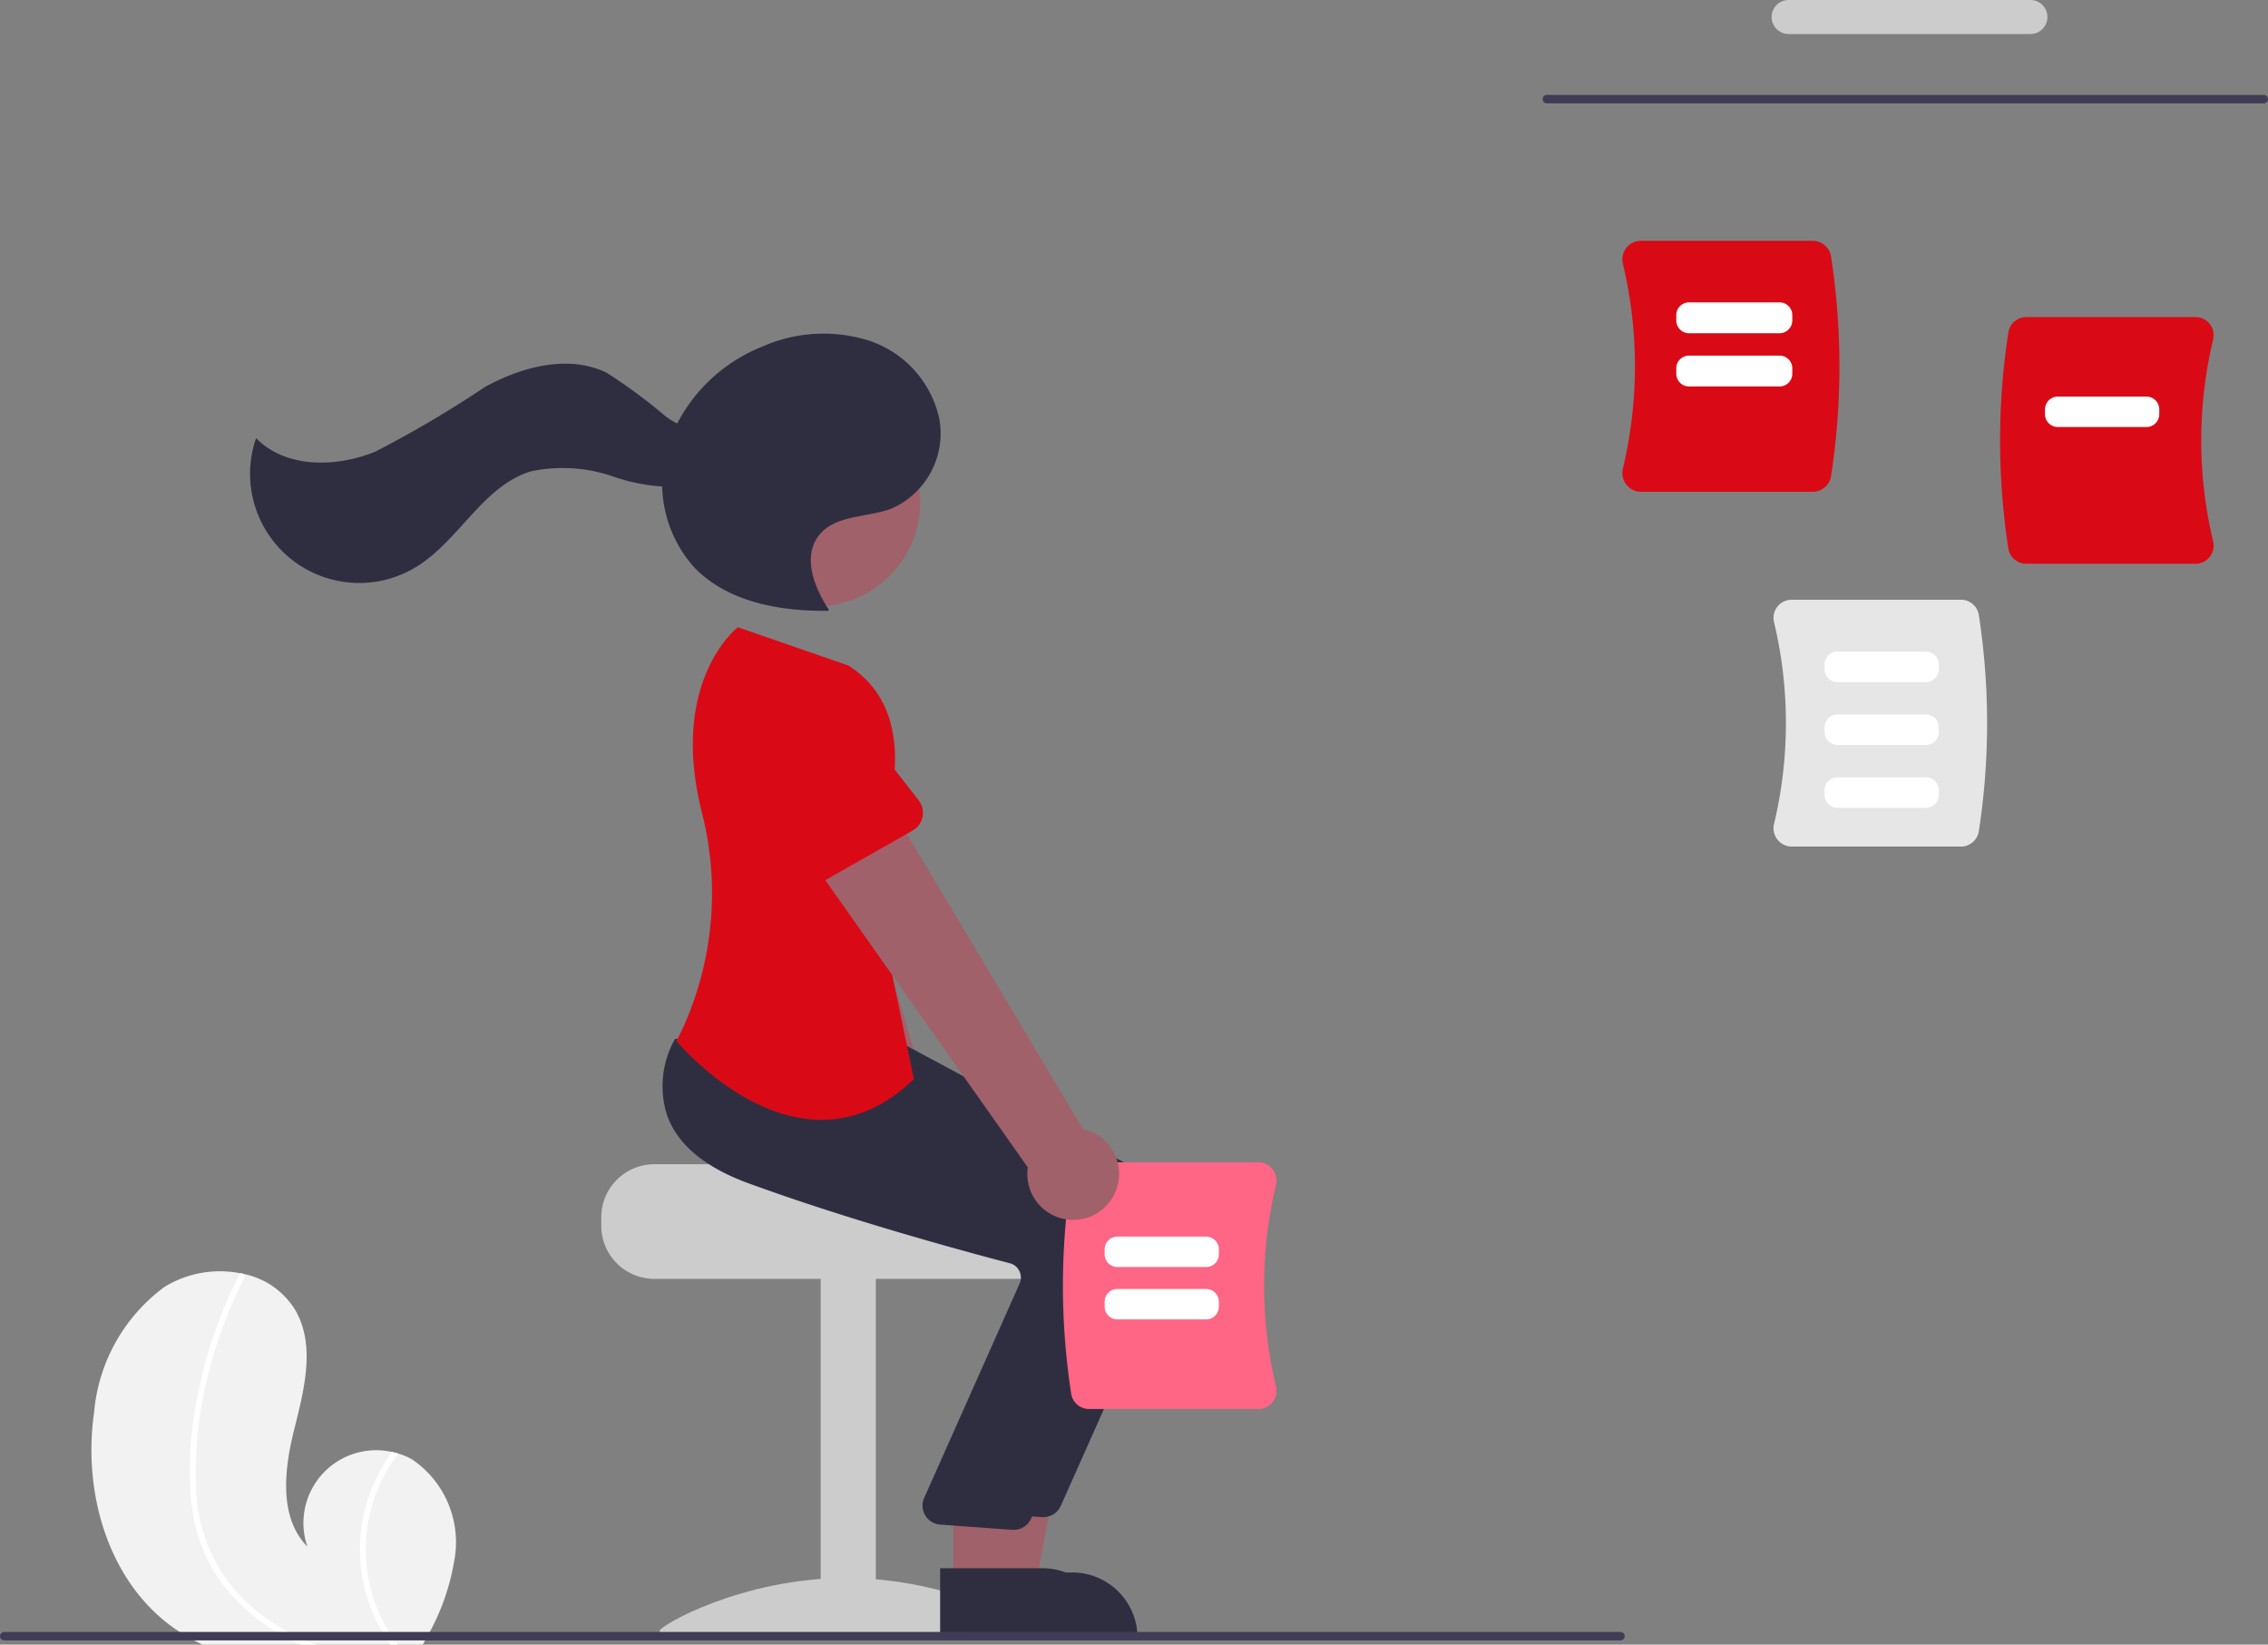 <svg id="Group_891" data-name="Group 891" xmlns="http://www.w3.org/2000/svg" width="100" height="72.505" viewBox="0 0 100 72.505">
  <rect x="0" y="0" width="100" height="72.505" fill="#808080" stroke="none"/>
  <path id="Path_487" data-name="Path 487" d="M37.557,312.351a10.071,10.071,0,0,1-1.233,3.444c-.053.1-.107.2-.163.3H26.455c-.2-.092-.394-.193-.586-.3a8.374,8.374,0,0,1-.736-.471c-2.862-2.061-3.965-5.96-3.466-9.451a7.693,7.693,0,0,1,3.115-5.555,4.677,4.677,0,0,1,3.364-.589c.029,0,.059.012.089.018a3.47,3.47,0,0,1,2.325,1.634c.884,1.57.358,3.516-.077,5.264s-.668,3.841.59,5.13A3.208,3.208,0,0,1,34.8,307.6c.092.019.181.042.27.069a2.935,2.935,0,0,1,.614.256A4.406,4.406,0,0,1,37.557,312.351Z" transform="translate(-17.52 -243.591)" fill="#f2f2f2"/>
  <path id="Path_488" data-name="Path 488" d="M49.608,316.191q.359.165.73.3h-.69c-.209-.093-.416-.193-.619-.3a8.546,8.546,0,0,1-2.6-2.073,6.939,6.939,0,0,1-1.072-1.753,7.95,7.95,0,0,1-.55-2.244,15.93,15.93,0,0,1,.316-4.756,19.784,19.784,0,0,1,1.551-4.653c.084-.178.173-.354.264-.529a.1.1,0,0,1,.069-.059.113.113,0,0,1,.089.018.14.14,0,0,1,.056.185,19.535,19.535,0,0,0-1.646,4.485,17.219,17.219,0,0,0-.489,4.668,7.43,7.43,0,0,0,1.312,4.085,8.251,8.251,0,0,0,3.085,2.533C49.477,316.131,49.542,316.161,49.608,316.191Z" transform="translate(-36.38 -243.987)" fill="#fff"/>
  <path id="Path_489" data-name="Path 489" d="M86.292,350.43c.066.1.137.2.214.3h-.321c-.071-.1-.137-.2-.2-.3a7.414,7.414,0,0,1-1.022-2.587,7.218,7.218,0,0,1,.623-4.491,7.37,7.37,0,0,1,.671-1.113c.092.019.181.042.27.069a7.093,7.093,0,0,0-1.324,3.035,6.985,6.985,0,0,0,.616,4.264A6.661,6.661,0,0,0,86.292,350.43Z" transform="translate(-68.973 -278.226)" fill="#fff"/>
  <path id="Path_490" data-name="Path 490" d="M395.438,22.744h-31.61a.187.187,0,1,1,0-.374h31.61a.187.187,0,1,1,0,.374Z" transform="translate(-295.625 -18.186)" fill="#3f3d56"/>
  <path id="Path_491" data-name="Path 491" d="M429.051,1.5H418.389a.748.748,0,1,1,0-1.5h10.661a.748.748,0,1,1,0,1.5Z" transform="translate(-339.525)" fill="#ccc"/>
  <path id="Path_492" data-name="Path 492" d="M418.25,151.912a.809.809,0,0,1-.151-.693,19.141,19.141,0,0,0,0-8.889.808.808,0,0,1,.151-.693.8.8,0,0,1,.628-.3h7.458a.8.8,0,0,1,.792.674,31.324,31.324,0,0,1,0,9.534.8.8,0,0,1-.792.674h-7.458A.8.8,0,0,1,418.25,151.912Z" transform="translate(-339.878 -114.898)" fill="#e6e6e6"/>
  <path id="Path_493" data-name="Path 493" d="M471.851,84.942a31.326,31.326,0,0,1,0-9.534.8.8,0,0,1,.793-.674H480.1a.794.794,0,0,1,.628.3.807.807,0,0,1,.151.693,19.138,19.138,0,0,0,0,8.889.808.808,0,0,1-.151.693.8.8,0,0,1-.628.3h-7.458A.8.8,0,0,1,471.851,84.942Z" transform="translate(-383.299 -60.755)" fill="#d90a16"/>
  <path id="Path_494" data-name="Path 494" d="M382.607,67.469a.821.821,0,0,1-.153-.7,19.452,19.452,0,0,0,0-9.035.822.822,0,0,1,.154-.7.808.808,0,0,1,.638-.309h7.58a.818.818,0,0,1,.806.686,31.849,31.849,0,0,1,0,9.691.818.818,0,0,1-.806.686h-7.58A.808.808,0,0,1,382.607,67.469Z" transform="translate(-310.899 -46.108)" fill="#d90a16"/>
  <path id="Path_495" data-name="Path 495" d="M399.7,72.625h-3.993a.562.562,0,0,1-.561-.561v-.238a.562.562,0,0,1,.561-.561H399.7a.562.562,0,0,1,.561.561v.238A.562.562,0,0,1,399.7,72.625Z" transform="translate(-321.236 -57.935)" fill="#fff"/>
  <path id="Path_496" data-name="Path 496" d="M399.7,85.172h-3.993a.562.562,0,0,1-.561-.561v-.238a.562.562,0,0,1,.561-.561H399.7a.562.562,0,0,1,.561.561v.238A.562.562,0,0,1,399.7,85.172Z" transform="translate(-321.236 -68.135)" fill="#fff"/>
  <path id="Path_497" data-name="Path 497" d="M434.585,154.929h-3.913a.562.562,0,0,1-.561-.561v-.219a.562.562,0,0,1,.561-.561h3.913a.562.562,0,0,1,.561.561v.219A.562.562,0,0,1,434.585,154.929Z" transform="translate(-349.662 -124.86)" fill="#fff"/>
  <path id="Path_498" data-name="Path 498" d="M434.585,169.742h-3.913a.562.562,0,0,1-.561-.561v-.219a.562.562,0,0,1,.561-.561h3.913a.562.562,0,0,1,.561.561v.219A.562.562,0,0,1,434.585,169.742Z" transform="translate(-349.662 -136.903)" fill="#fff"/>
  <path id="Path_499" data-name="Path 499" d="M434.585,184.555h-3.913a.562.562,0,0,1-.561-.561v-.219a.562.562,0,0,1,.561-.561h3.913a.562.562,0,0,1,.561.561v.219A.562.562,0,0,1,434.585,184.555Z" transform="translate(-349.662 -148.945)" fill="#fff"/>
  <path id="Path_500" data-name="Path 500" d="M486.556,94.814h-3.914a.562.562,0,0,1-.561-.561v-.219a.562.562,0,0,1,.561-.561h3.914a.562.562,0,0,1,.561.561v.219A.562.562,0,0,1,486.556,94.814Z" transform="translate(-391.912 -75.989)" fill="#fff"/>
  <path id="Path_501" data-name="Path 501" d="M141.736,276.766v.374a2.34,2.34,0,0,0,2.338,2.338h16.834a2.339,2.339,0,0,0,2.338-2.338v-.374a2.322,2.322,0,0,0-.542-1.5,2.42,2.42,0,0,0-.395-.374s-9.255-.209-9.255-.468h-8.98A2.341,2.341,0,0,0,141.736,276.766Z" transform="translate(-115.225 -223.099)" fill="#ccc"/>
  <rect id="Rectangle_102" data-name="Rectangle 102" width="2.432" height="15.711" transform="translate(36.185 56.287)" fill="#ccc"/>
  <path id="Path_502" data-name="Path 502" d="M171.919,374.277c0,.263-3.685.1-8.23.1s-8.23.161-8.23-.1,3.685-2.346,8.23-2.346S171.919,374.014,171.919,374.277Z" transform="translate(-126.382 -302.365)" fill="#ccc"/>
  <path id="Path_503" data-name="Path 503" d="M183.036,195.878a2.009,2.009,0,0,0-.712-3l-5.154-17.56-3.924,1.922,6.3,16.657a2.02,2.02,0,0,0,3.49,1.979Z" transform="translate(-140.842 -142.528)" fill="#a0616a"/>
  <path id="Path_504" data-name="Path 504" d="M173.793,159.6l-4.392,1.189a.9.9,0,0,1-1.105-.634.879.879,0,0,1-.025-.13l-.531-4.505a2.5,2.5,0,0,1,4.834-1.293l1.809,4.144a.9.9,0,0,1-.466,1.186.889.889,0,0,1-.125.044Z" transform="translate(-136.297 -123.876)" fill="#d90a16"/>
  <path id="Path_505" data-name="Path 505" d="M231.722,348.779h2.293l1.091-5.947h-3.384Z" transform="translate(-188.38 -278.708)" fill="#a0616a"/>
  <path id="Path_506" data-name="Path 506" d="M228.6,370.625h4.516a2.878,2.878,0,0,1,2.878,2.878h0v.094H228.6Z" transform="translate(-185.839 -301.303)" fill="#2f2e41"/>
  <path id="Path_507" data-name="Path 507" d="M178.613,263.46c-.027,0-.053,0-.08,0l-3.174-.231a.841.841,0,0,1-.712-1.128l4.247-9.542a.654.654,0,0,0-.037-.523.645.645,0,0,0-.414-.329c-2-.522-7.121-1.912-11.557-3.538-1.9-.7-3.1-1.7-3.557-2.993a4.226,4.226,0,0,1,.329-3.315l.03-.051,4.174.379,4.525.385,9.916,5.317a3.757,3.757,0,0,1,1.649,4.823l-4.571,10.251A.841.841,0,0,1,178.613,263.46Z" transform="translate(-132.61 -196.578)" fill="#2f2e41"/>
  <circle id="Ellipse_78" data-name="Ellipse 78" cx="4.594" cy="4.594" r="4.594" transform="translate(31.385 17.541)" fill="#a0616a"/>
  <path id="Path_508" data-name="Path 508" d="M224.722,347.779h2.293l1.091-5.947h-3.384Z" transform="translate(-182.69 -277.895)" fill="#a0616a"/>
  <path id="Path_509" data-name="Path 509" d="M221.6,369.625h4.516a2.878,2.878,0,0,1,2.878,2.878h0v.094H221.6Z" transform="translate(-180.148 -300.49)" fill="#2f2e41"/>
  <path id="Path_510" data-name="Path 510" d="M171.613,266.46c-.027,0-.053,0-.08,0l-3.174-.231a.841.841,0,0,1-.712-1.128l4.247-9.542a.654.654,0,0,0-.037-.523.645.645,0,0,0-.414-.329c-2-.522-7.121-1.912-11.557-3.538-1.9-.7-3.1-1.7-3.557-2.993a4.226,4.226,0,0,1,.329-3.315l.03-.051,4.174.379,4.525.385,9.916,5.317a3.757,3.757,0,0,1,1.649,4.823l-4.571,10.251A.841.841,0,0,1,171.613,266.46Z" transform="translate(-126.919 -199.017)" fill="#2f2e41"/>
  <path id="Path_511" data-name="Path 511" d="M167.008,149.515l-4.863-1.683s-3.053,2.346-1.586,8.164a14.405,14.405,0,0,1-.636,9.038,9.3,9.3,0,0,1-.49,1.035s5.424,6.546,10.474,1.683l-1.964-9.446S171.03,152.04,167.008,149.515Z" transform="translate(-129.612 -120.181)" fill="#d90a16"/>
  <path id="Path_512" data-name="Path 512" d="M163.476,90.8c-.654-.979-1.17-2.336-.45-3.267s2.112-.784,3.2-1.19a3.624,3.624,0,0,0,2.121-3.942,4.677,4.677,0,0,0-3.079-3.458,6.668,6.668,0,0,0-4.738.258,7.236,7.236,0,0,0-4.077,4.129,5.563,5.563,0,0,0,1.064,5.579c1.471,1.549,3.779,1.961,5.915,1.936" transform="translate(-126.927 -63.918)" fill="#2f2e41"/>
  <path id="Path_513" data-name="Path 513" d="M80.2,88.227a2.586,2.586,0,0,1-2.965-.216,23.231,23.231,0,0,0-2.559-1.888c-1.687-.814-3.727-.273-5.368.628A49.046,49.046,0,0,1,64.478,89.6c-1.734.707-3.947.742-5.261-.593a4.813,4.813,0,0,0,7.053,5.681c1.9-1.157,2.95-3.584,5.081-4.223a6.838,6.838,0,0,1,3.638.24,7.945,7.945,0,0,0,3.638.379A2.587,2.587,0,0,0,80.8,88.522Z" transform="translate(-47.927 -69.69)" fill="#2f2e41"/>
  <path id="Path_514" data-name="Path 514" d="M250.929,284.162a31.338,31.338,0,0,1,0-9.535.8.8,0,0,1,.792-.674h7.458a.794.794,0,0,1,.628.3.808.808,0,0,1,.151.693,19.144,19.144,0,0,0,0,8.889.807.807,0,0,1-.151.693.8.8,0,0,1-.628.3h-7.458A.8.8,0,0,1,250.929,284.162Z" transform="translate(-203.698 -222.712)" fill="#ff6584"/>
  <path id="Path_515" data-name="Path 515" d="M264.9,292.8h-3.914a.562.562,0,0,1-.561-.561v-.219a.562.562,0,0,1,.561-.561H264.9a.562.562,0,0,1,.561.561v.219A.562.562,0,0,1,264.9,292.8Z" transform="translate(-211.719 -236.943)" fill="#fff"/>
  <path id="Path_516" data-name="Path 516" d="M264.9,305.144h-3.914a.562.562,0,0,1-.561-.561v-.219a.562.562,0,0,1,.561-.561H264.9a.562.562,0,0,1,.561.561v.219A.562.562,0,0,1,264.9,305.144Z" transform="translate(-211.719 -246.978)" fill="#fff"/>
  <path id="Path_517" data-name="Path 517" d="M201.561,200.582a2.009,2.009,0,0,0-1.439-2.725l-9.377-15.716-3.32,2.842,10.262,14.555a2.02,2.02,0,0,0,3.874,1.044Z" transform="translate(-152.369 -148.073)" fill="#a0616a"/>
  <path id="Path_518" data-name="Path 518" d="M183.839,168.97l-3.956,2.249a.9.9,0,0,1-1.228-.338.916.916,0,0,1-.057-.12l-1.64-4.23a2.5,2.5,0,0,1,4.358-2.46l2.787,3.561a.9.9,0,0,1-.264,1.338Z" transform="translate(-143.6 -132.355)" fill="#d90a16"/>
  <path id="Path_519" data-name="Path 519" d="M71.637,384.829a.186.186,0,0,1-.186.187H.187a.187.187,0,0,1,0-.374H71.45a.186.186,0,0,1,.187.186Z" transform="translate(0 -312.698)" fill="#3f3d56"/>
</svg>
